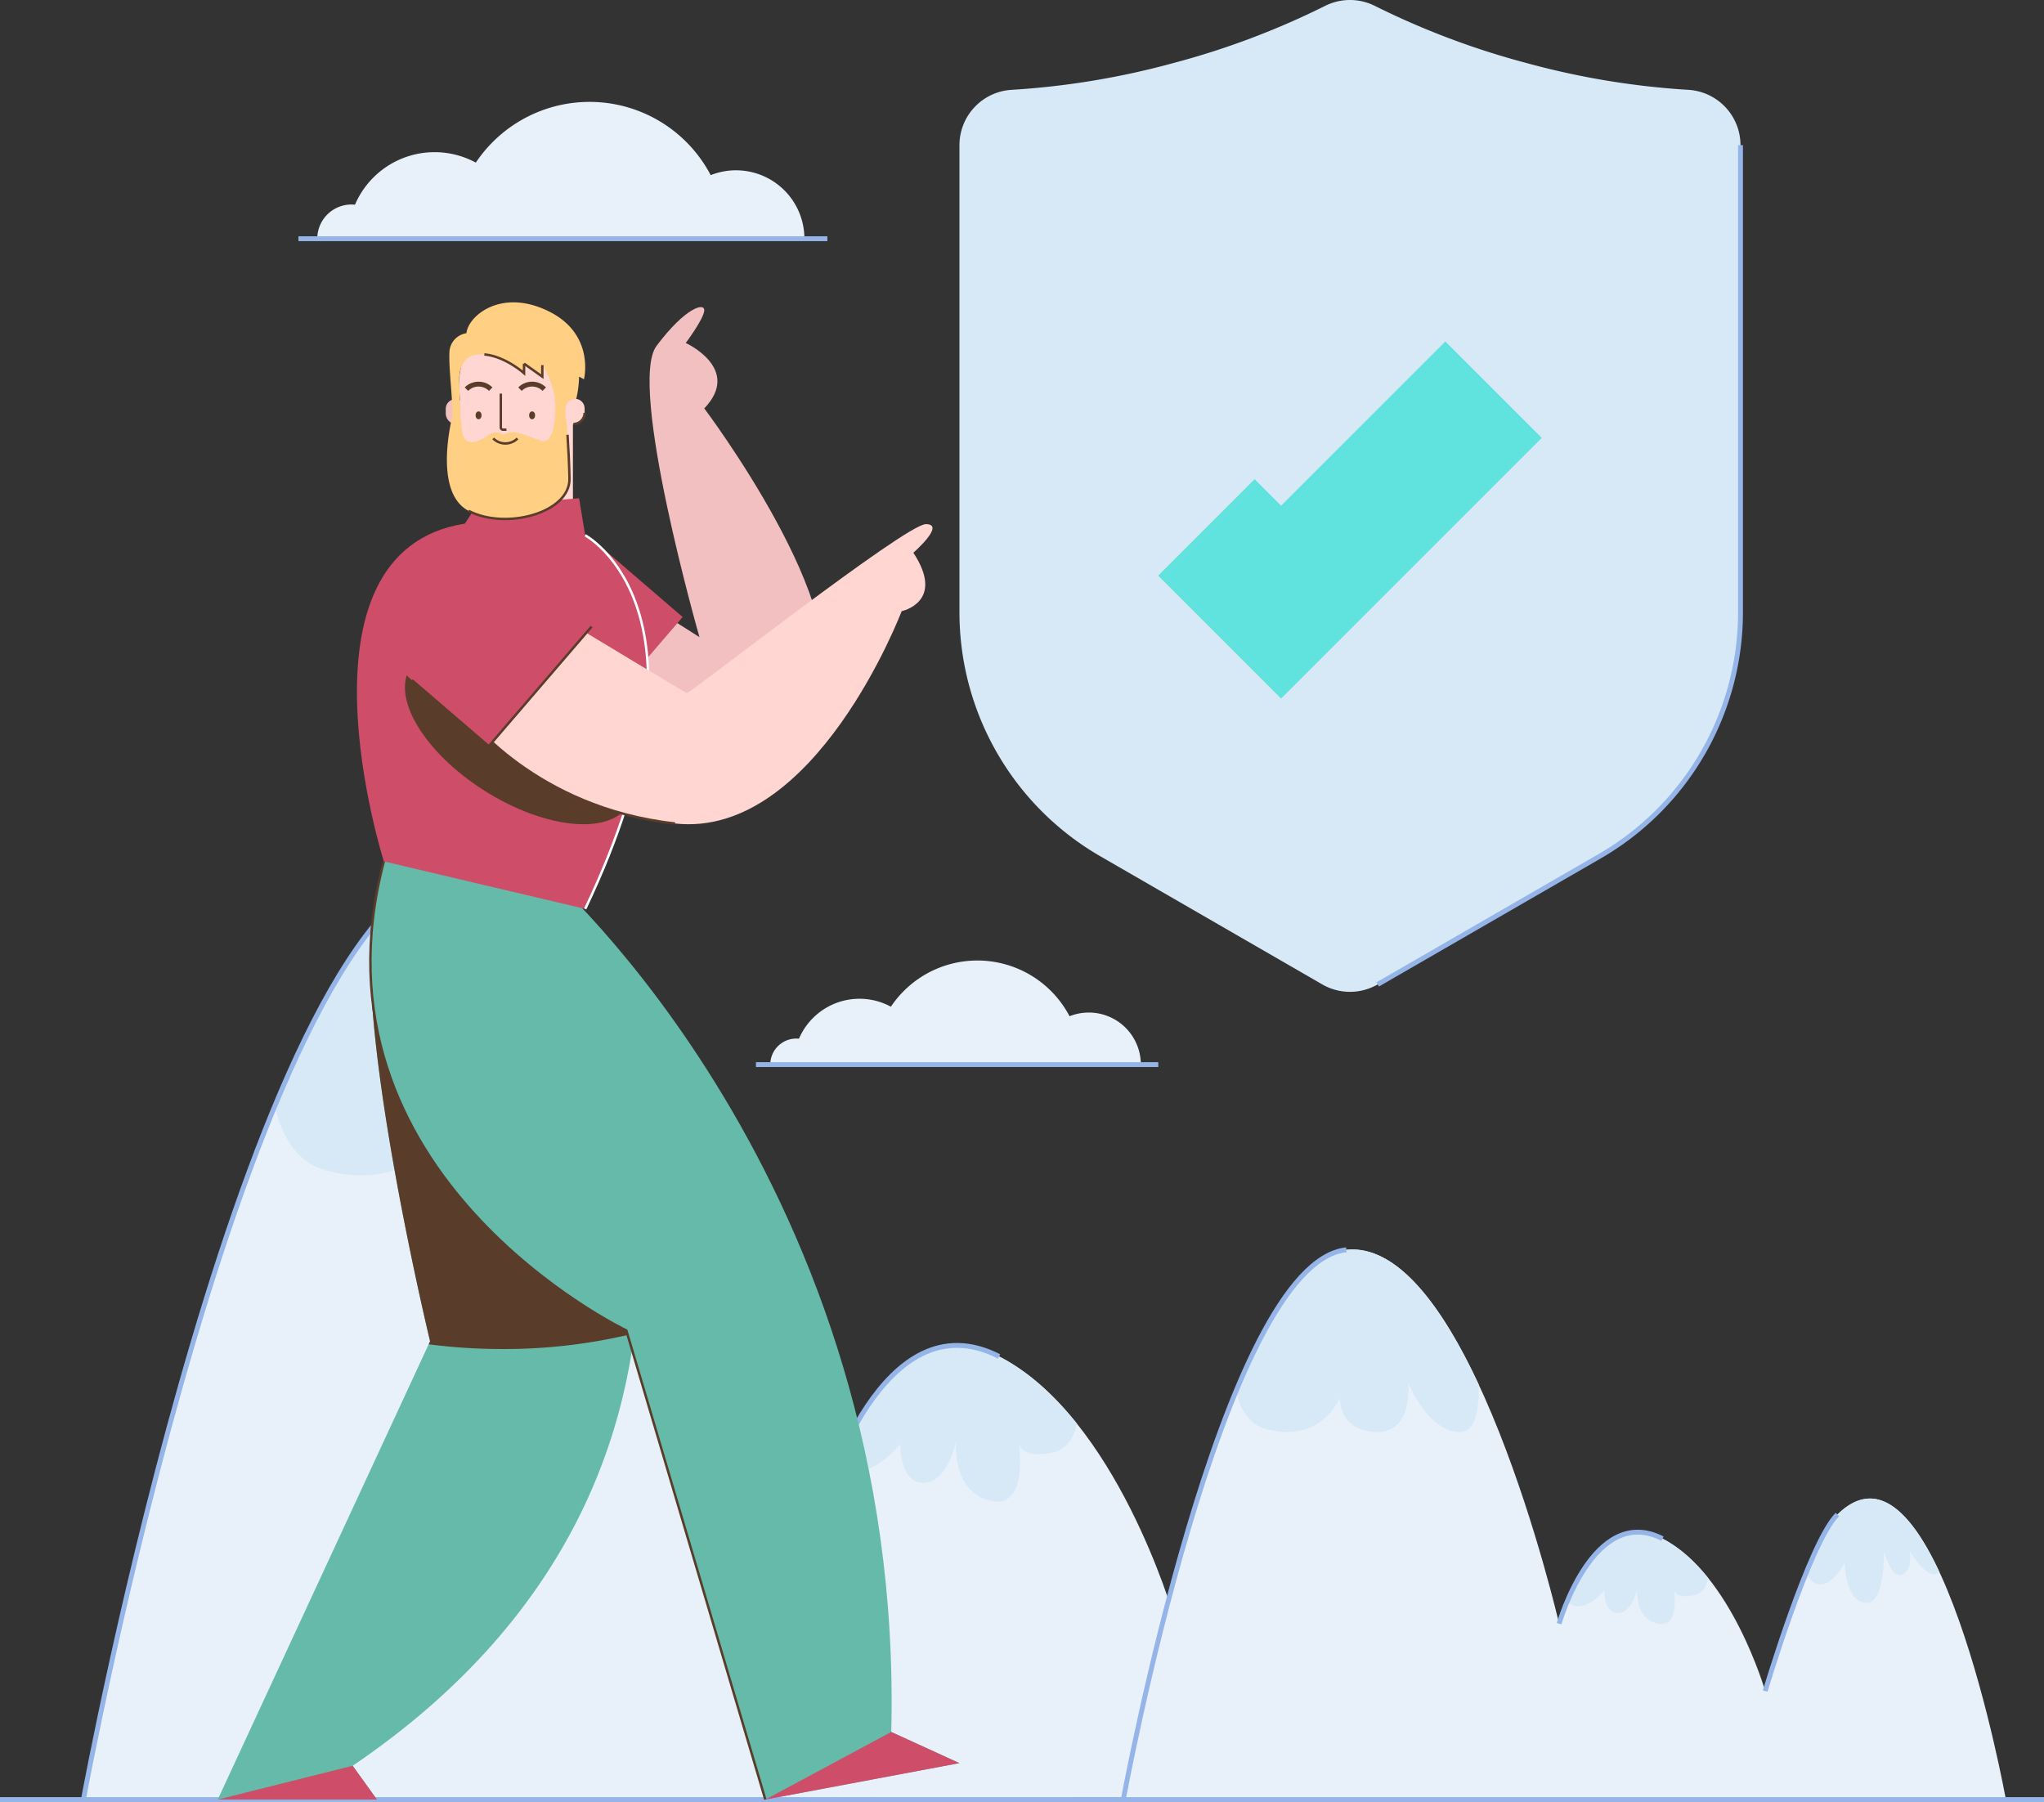 <svg id="Layer_1" data-name="Layer 1" xmlns="http://www.w3.org/2000/svg" viewBox="0 0 839.396 740.015"><rect x="0" y="0" width="839.396" height="740.015" fill="#333333" stroke="none"/><defs><style>.cls-1{fill:#e8f1f9;}.cls-2{fill:#d7e8f7;}.cls-10,.cls-12,.cls-13,.cls-3,.cls-8{fill:none;stroke-miterlimit:10;}.cls-3{stroke:#95b5e8;}.cls-12,.cls-3{stroke-width:2px;}.cls-4{fill:#f2c0c0;}.cls-5{fill:#ce4d69;}.cls-6{fill:#65baaa;}.cls-7{fill:#5a3c2a;}.cls-12,.cls-8{stroke:#5a3c2a;}.cls-9{fill:#ffd6d2;}.cls-10{stroke:#fff;}.cls-11{fill:#ffcf83;}.cls-13{stroke:#60e2de;stroke-width:56px;}</style></defs><title>security protection, security, protection, shield, man</title><path class="cls-1" d="M532.266,540.245c-19.427,19.113-50.361,123.105-50.361,123.105s-23.502-81.697-71.624-106.318c-48.123-24.621-72.104,59.314-72.104,59.314s-62.192-269.71-148.365-260.757c-86.825,9.021-155.559,383.426-155.559,383.426H649.775S601.653,471.979,532.266,540.245Z"/><path class="cls-2" d="M512.522,584.428c11.441,14.543,24.871-10.328,24.871-10.328s.497,26.545,14.425,27.697c13.928,1.153,12.933-36.154,12.933-36.154s5.472,20.394,12.933,16.415,4.974-16.415,4.974-16.415,13.556,22.822,20.618,14.375c-19.18-41.034-43.413-66.926-71.01-39.774-6.506,6.401-14.301,22.324-21.794,40.669A14.915,14.915,0,0,0,512.522,584.428Z"/><path class="cls-2" d="M344.893,601.798c10.943,8.614,24.871-8.796,24.871-8.796s-.497,15.917,9.451,15.917,13.43-16.912,13.43-16.912-1.99,20.823,14.425,24.339c13.001,2.785,12.272-15.355,11.407-23.022,1.084,2.512,4.361,5.214,13.961,3.159,5.246-1.123,8.444-5.649,9.822-11.84-9.078-11.375-19.729-21.345-31.979-27.612-34.609-17.707-56.731,20.734-66.427,43.72A6.298,6.298,0,0,0,344.893,601.798Z"/><path class="cls-2" d="M133.74,480.586c38.798,10.446,51.483-21.638,51.483-21.638s-.746,22.835,25.368,23.729,22.384-34.175,22.384-34.175,14.176,34.807,36.56,34.191c10.378-.285,12.895-16.157,12.611-33.1C257.35,396.356,225.656,351.865,189.813,355.589c-28.138,2.923-54.375,44.228-76.989,98.722C115.916,467.199,122.175,477.472,133.74,480.586Z"/><path class="cls-3" d="M532.266,540.245c-19.427,19.113-50.361,123.105-50.361,123.105"/><path class="cls-3" d="M410.281,557.032c-48.123-24.621-72.104,59.314-72.104,59.314"/><path class="cls-3" d="M189.813,355.589c-86.825,9.021-155.559,383.426-155.559,383.426"/><line class="cls-3" x1="676.355" y1="739.015" y2="739.015"/><path class="cls-1" d="M754.551,621.972c-11.439,11.255-29.654,72.489-29.654,72.489s-13.839-48.106-42.175-62.604c-28.337-14.498-42.458,34.926-42.458,34.926S603.643,507.967,552.901,513.239c-51.126,5.312-91.599,225.776-91.599,225.776H823.745S795.408,581.773,754.551,621.972Z"/><path class="cls-2" d="M742.925,647.988c6.737,8.563,14.645-6.082,14.645-6.082s.293,15.631,8.494,16.309,7.615-21.289,7.615-21.289,3.222,12.009,7.615,9.666,2.929-9.666,2.929-9.666,7.982,13.438,12.141,8.465c-11.294-24.163-25.563-39.408-41.813-23.42-3.831,3.769-8.421,13.145-12.833,23.947A8.783,8.783,0,0,0,742.925,647.988Z"/><path class="cls-2" d="M644.218,658.216c6.444,5.072,14.645-5.179,14.645-5.179s-.293,9.373,5.565,9.373,7.908-9.958,7.908-9.958-1.172,12.261,8.494,14.332c7.655,1.64,7.226-9.041,6.717-13.556.638,1.479,2.568,3.07,8.221,1.86,3.089-.661,4.972-3.326,5.784-6.972-5.345-6.698-11.617-12.569-18.83-16.259-20.379-10.427-33.406,12.209-39.115,25.744A3.708,3.708,0,0,0,644.218,658.216Z"/><path class="cls-2" d="M519.883,586.842c22.846,6.151,30.315-12.741,30.315-12.741s-.439,13.446,14.938,13.972,13.18-20.123,13.18-20.123,8.348,20.496,21.528,20.133c6.111-.168,7.593-9.514,7.426-19.491-14.601-31.349-33.263-57.547-54.369-55.354C536.332,514.96,520.883,539.282,507.567,571.37,509.388,578.959,513.073,585.008,519.883,586.842Z"/><path class="cls-3" d="M754.551,621.972c-11.439,11.255-29.654,72.489-29.654,72.489"/><path class="cls-3" d="M682.722,631.856c-28.337-14.498-42.458,34.926-42.458,34.926"/><path class="cls-3" d="M552.901,513.239c-51.126,5.312-91.599,225.776-91.599,225.776"/><line class="cls-3" x1="839.396" y1="739.015" x2="441.132" y2="739.015"/><path class="cls-4" d="M269.61,250.446l17.635,11.2s-29.635-103.6-17.635-119.6,20-18,19.6-14.4-7.6,13.2-7.6,13.2,23.229,10.546,7.614,26.873c0,0,63.186,83.927,45.986,116.727s-71.6,31.467-71.6,31.467l-7.2-13.377"/><path class="cls-5" d="M198.756,216.831h64.812a0,0,0,0,1,0,0v41.607a32.406,32.406,0,0,1-32.406,32.406h-0a32.406,32.406,0,0,1-32.406-32.406v-41.607a0,0,0,0,1,0,0Z" transform="translate(574.341 243.999) rotate(130.681)"/><path class="cls-6" d="M240.322,402.95s91.289,195.496-95.486,322.18l9.975,13.885H89.41L176.616,550.808s-31.897-131.943-22.953-177.566"/><path class="cls-7" d="M240.322,402.95l-86.659-29.708c-8.944,45.623,22.953,177.566,22.953,177.566l-.577,1.246a235.348,235.348,0,0,0,30.321,1.94,224.25,224.25,0,0,0,54.169-6.428C270.746,468.109,240.322,402.95,240.322,402.95Z"/><polyline class="cls-5" points="144.836 725.13 154.81 739.015 89.41 739.015"/><path class="cls-6" d="M224.41,358.446s147.2,128,141.6,352.8l28,12.8L314.297,739.015,257.21,546.377s-133.557-63.744-99.579-192.638"/><path class="cls-8" d="M314.297,739.015,257.21,546.377s-133.557-63.744-99.579-192.638"/><polyline class="cls-5" points="366.01 711.246 394.01 724.046 314.297 739.015"/><path class="cls-9" d="M217.853,172.429h0A17.426,17.426,0,0,1,235.279,189.855v38.986a0,0,0,0,1,0,0H200.427a0,0,0,0,1,0,0V189.855A17.426,17.426,0,0,1,217.853,172.429Z" transform="translate(435.707 401.27) rotate(-180)"/><path class="cls-5" d="M190.916,215.018l4.527-6.923,42.365-3.477,2.514,15.2s58.089,31.425,0,153.425l-82.69-19.503S117.231,226.638,190.916,215.018Z"/><path class="cls-10" d="M240.322,219.818s58.089,31.425,0,153.425"/><ellipse class="cls-7" cx="213.213" cy="302.535" rx="26.358" ry="52.899" transform="translate(-156.408 321.702) rotate(-57.794)"/><path class="cls-9" d="M191.546,293.646s28.065,38.227,85.665,44.533,93.067-87.2,93.067-87.2,18.133-3.733,4.8-24c0,0,13.488-11.733,5.144-11.733s-97.144,69.875-98.21,69.386-56.011-33.653-56.011-33.653"/><path class="cls-8" d="M191.546,293.646s28.065,38.227,85.665,44.533"/><path class="cls-7" d="M200.427,204.618c14.646-2.113,25.572-10.329,25.572-20.149,0-4.493-2.293-8.648-6.176-12.039h-19.396Z"/><path class="cls-4" d="M186.984,163.957h0a3.933,3.933,0,0,1,3.933,3.933v3.121a3.275,3.275,0,0,1-3.275,3.275h0a4.591,4.591,0,0,1-4.591-4.591v-1.805a3.933,3.933,0,0,1,3.933-3.933Z"/><path class="cls-9" d="M192.88,141.965a30.859,30.859,0,0,0-4.204,18.986,84.72,84.72,0,0,1,.162,11.205c-.421,9.479,3.53,18.334,11.588,22.573,3.241,1.705,10.231,2.62,15.477,1.01,9.519-2.922,19.155-9.226,19.426-24.768a51.776,51.776,0,0,1,1.792-12.698c.979-3.603,1.261-8.838-1.581-15.308C229.274,128.695,204.536,123.085,192.88,141.965Z"/><path class="cls-11" d="M188.937,168.82l-2.827.703s-8.894,32.256,6.306,40.256,41.696.849,41.442-13.202-1.649-28.858-1.649-28.858l-4.083-.474s.033,15.351-5.517,13.836c-5.97-1.63-11.178-5.335-15.789-2.535a5.402,5.402,0,0,0-6.311.2c-3.4,2.4-9.7,5.607-10.7-1.6S188.937,168.82,188.937,168.82Z"/><path class="cls-8" d="M192.416,209.779c15.2,8,41.696.849,41.442-13.202-.114-6.333-.46-12.819-.806-18.034"/><ellipse class="cls-7" cx="218.521" cy="170.553" rx="1.218" ry="1.603"/><ellipse class="cls-7" cx="196.532" cy="170.553" rx="1.218" ry="1.603"/><path class="cls-8" d="M207.975,176.452H206.576a.909.909,0,0,1-.909-.909v-13.902"/><path class="cls-8" d="M202.54,180.048a7.052,7.052,0,0,0,9.973,0"/><path class="cls-12" d="M223.507,159.809a7.052,7.052,0,0,0-9.973,0"/><path class="cls-12" d="M201.518,159.809a7.052,7.052,0,0,0-9.973,0"/><path class="cls-7" d="M195.589,147.385c-.048-.005-.098-.006-.146-.011.074-.039.127-.066.127-.066C195.576,147.334,195.584,147.359,195.589,147.385Z"/><path class="cls-9" d="M236.801,163.786h0a3.275,3.275,0,0,1,3.275,3.275v3.121a3.933,3.933,0,0,1-3.933,3.933h0a3.933,3.933,0,0,1-3.933-3.933v-1.805A4.591,4.591,0,0,1,236.801,163.786Z" transform="translate(472.286 337.9) rotate(180)"/><path class="cls-8" d="M235.485,174.114a4.591,4.591,0,0,0,4.591-4.591"/><path class="cls-11" d="M188.937,168.82s-.078-5.674-.352-11.674,1.726-12.4,10.326-11.6,16.3,7.7,16.3,7.7v-3.9l7.5,5.33v-4.73s5.881,8.449,5.39,18.874l4.083.301s-.374-5.642,4.426-5.164a43.743,43.743,0,0,0,1.198-9.282l2.002,1.07s4.733-18.5-14.6-27.967-32.929,1.867-33.665,9.067a8.182,8.182,0,0,0-6.995,8.133c-.274,7.333,1.675,20.724,1.067,26.546"/><polyline class="cls-8" points="215.21 149.346 222.71 154.675 222.71 149.946"/><path class="cls-8" d="M198.91,145.546c8.6.8,16.3,7.7,16.3,7.7v-3.9"/><path class="cls-5" d="M161.375,220.738h64.812a0,0,0,0,1,0,0v41.607A32.406,32.406,0,0,1,193.781,294.751H193.781a32.406,32.406,0,0,1-32.406-32.406v-41.607a0,0,0,0,1,0,0Z" transform="translate(515.557 278.801) rotate(130.681)"/><polyline class="cls-8" points="169.168 279.321 200.721 306.442 242.969 257.292"/><path class="cls-2" d="M626.92,25.893a326.895,326.895,0,0,1-62.227-23.43,22.802,22.802,0,0,0-20.617,0,326.895,326.895,0,0,1-62.227,23.43,326.223,326.223,0,0,1-66.269,10.986,22.776,22.776,0,0,0-21.57,22.733V251.443a115.691,115.691,0,0,0,57.845,100.191l91.146,52.623a22.767,22.767,0,0,0,22.767,0l91.146-52.623A115.691,115.691,0,0,0,714.76,251.443V59.613a22.776,22.776,0,0,0-21.57-22.733A326.222,326.222,0,0,1,626.92,25.893Z"/><polyline class="cls-13" points="495.421 216.585 526.109 247.273 613.349 160.034"/><path class="cls-3" d="M565.769,404.257l91.146-52.623A115.691,115.691,0,0,0,714.76,251.443V59.613"/><path class="cls-1" d="M401.379,394.444A42.743,42.743,0,0,1,444.122,437.187H358.637A42.743,42.743,0,0,1,401.379,394.444Z"/><path class="cls-1" d="M447.134,415.815a21.371,21.371,0,0,1,21.371,21.371H425.763A21.371,21.371,0,0,1,447.134,415.815Z"/><path class="cls-1" d="M327.01,426.501a10.686,10.686,0,0,1,10.686,10.686H316.324A10.686,10.686,0,0,1,327.01,426.501Z"/><path class="cls-1" d="M352.971,410.15A27.037,27.037,0,0,1,380.008,437.187H325.934A27.037,27.037,0,0,1,352.971,410.15Z"/><line class="cls-3" x1="475.677" y1="437.187" x2="310.438" y2="437.187"/><path class="cls-1" d="M242.101,41.842a56.187,56.187,0,0,1,56.187,56.187H185.914A56.187,56.187,0,0,1,242.101,41.842Z"/><path class="cls-1" d="M302.248,69.935A28.093,28.093,0,0,1,330.341,98.029H274.154A28.093,28.093,0,0,1,302.248,69.935Z"/><path class="cls-1" d="M144.34,83.982a14.047,14.047,0,0,1,14.047,14.047H130.293A14.047,14.047,0,0,1,144.34,83.982Z"/><path class="cls-1" d="M178.467,62.488a35.541,35.541,0,0,1,35.541,35.541H142.926A35.541,35.541,0,0,1,178.467,62.488Z"/><line class="cls-3" x1="339.768" y1="98.029" x2="122.555" y2="98.029"/></svg>
